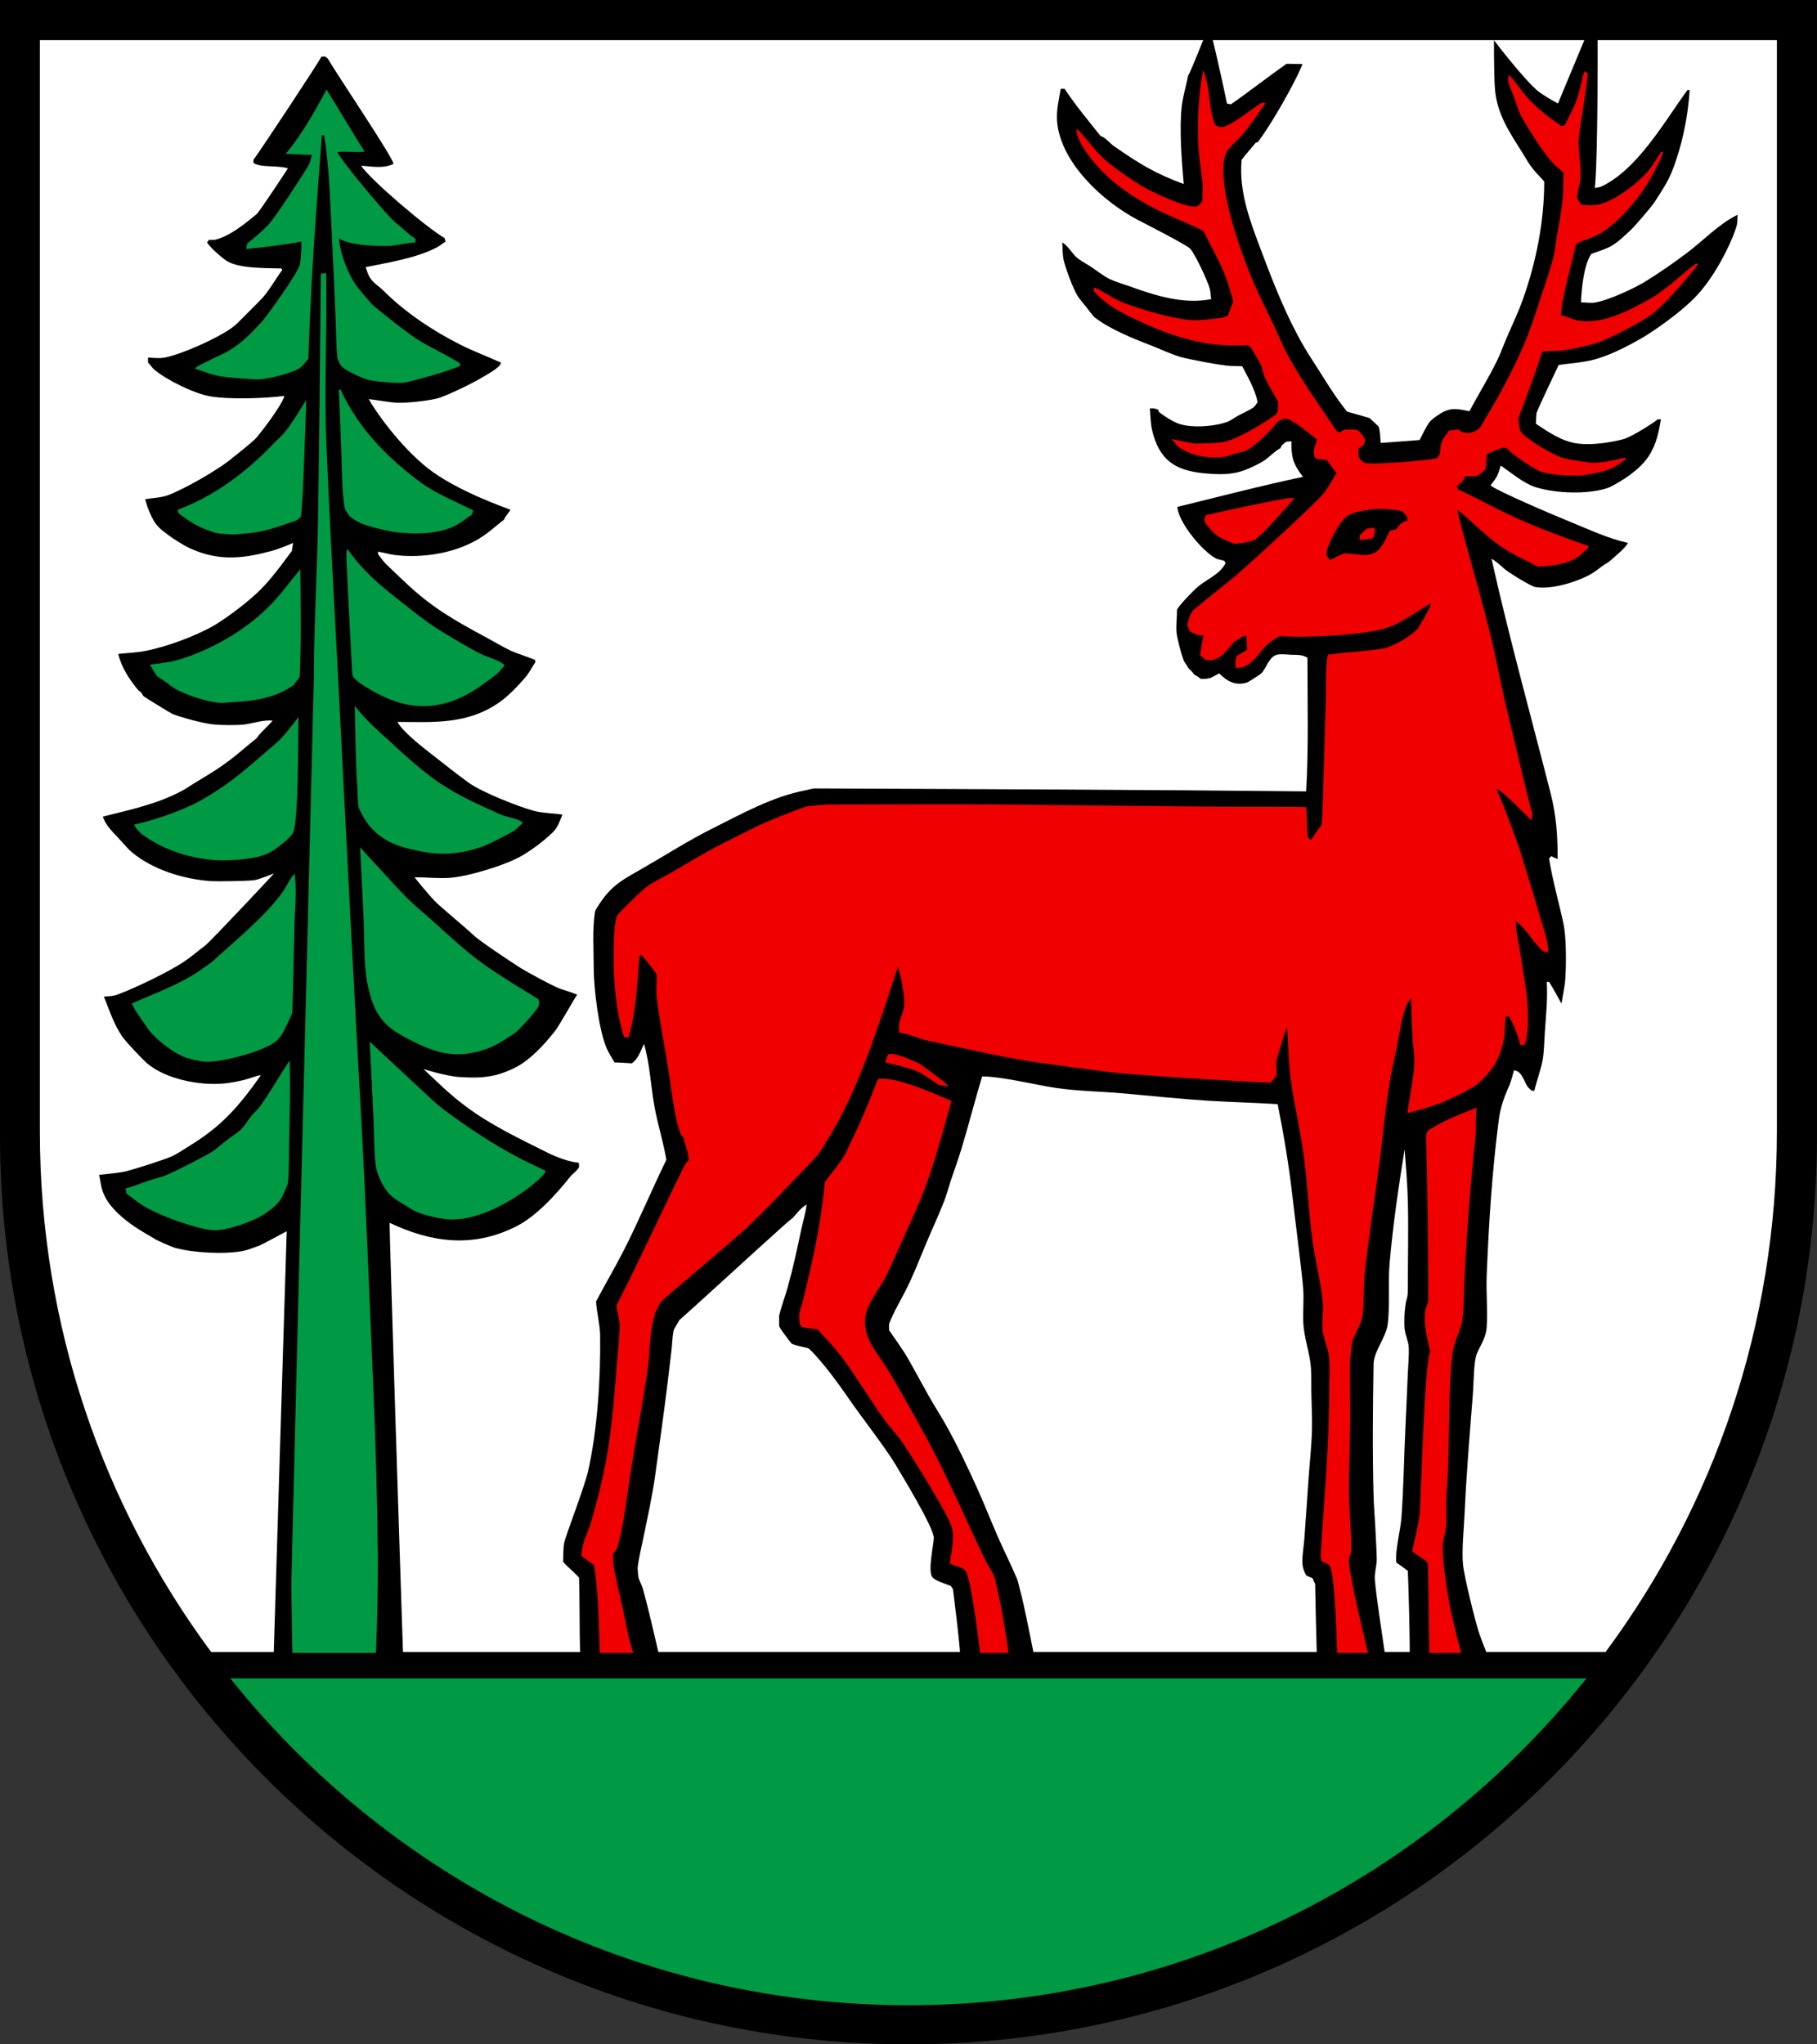 <?xml version="1.0" encoding="iso-8859-1"?>
<!-- Generator: Adobe Illustrator 10.0, SVG Export Plug-In . SVG Version: 3.0.0 Build 77)  -->
<!DOCTYPE svg PUBLIC "-//W3C//DTD SVG 1.0//EN"    "http://www.w3.org/TR/2001/REC-SVG-20010904/DTD/svg10.dtd">
<svg  xmlns="http://www.w3.org/2000/svg" xmlns:xlink="http://www.w3.org/1999/xlink" xmlns:a="http://ns.adobe.com/AdobeSVGViewerExtensions/3.0/"
	 width="283.465" height="318.897" viewBox="0 0 283.465 318.897"
	 style="overflow:visible;enable-background:new 0 0 283.465 318.897" xml:space="preserve">
	<rect x="0" y="0" width="283.465" height="318.897" fill="#333333" stroke="none"/>
	<g id="CMYK_Wappen">
		<path style="fill-rule:evenodd;clip-rule:evenodd;" d="M0,0h283.465v177.165c0,78.278-63.455,141.732-141.732,141.732
			S0,255.443,0,177.165V0z"/>
		<g>
			
				<path style="fill-rule:evenodd;clip-rule:evenodd;fill:#009944;stroke:#009944;stroke-width:0.283;stroke-miterlimit:3.864;" d="
				M36.221,261.942h210.986c-24.838,30.928-62.866,50.71-105.493,50.71S61.059,292.87,36.221,261.942z"/>
			
				<path style="fill-rule:evenodd;clip-rule:evenodd;fill:#009944;stroke:#009944;stroke-width:0.283;stroke-miterlimit:3.864;" d="
				M45.756,257.69c-0.051-3.85-0.203-8.948-0.131-11.957c1.063-44.706,2.267-89.408,3.33-134.118
				c0.03-1.273,0.159-5.361,0.159-6.123c0-8.071,0.511-16.159,0.639-24.231c0.192-12.115,0.333-26.328,0.438-38.445l0.556-0.056
				c0.159,7.852-0.307,17.793,0.003,25.638c0.496,12.586,1.225,25.172,1.875,37.752c1.165,22.563,2.287,45.128,3.55,67.687
				c0.798,14.266,1.311,28.536,1.928,42.812c0.38,8.781,0.623,17.546,0.705,26.332c0.036,3.901-0.1,10.01-0.292,14.709H45.756z"/>
			
				<path style="fill-rule:evenodd;clip-rule:evenodd;fill:#009944;stroke:#009944;stroke-width:0.283;stroke-miterlimit:3.864;" d="
				M45.066,165.861c0.089,4.025-0.006,8.042-0.1,12.065c-0.051,2.173,0.032,4.491-0.2,6.641c-0.017,0.162-0.393,0.996-0.479,1.197
				c-0.732,1.718-1.174,2.044-2.652,3.178c-1.779,1.364-6.418,3.007-8.535,2.805c-2.571-0.245-7.453-2.038-9.813-3.291
				c-1.226-0.651-2.368-1.53-3.45-2.394c0.005-0.185-0.037-0.385-0.1-0.558c1.178-0.324,2.328-0.816,3.49-1.197
				c0.885-0.289,1.827-0.506,2.692-0.838c1.097-0.42,6.03-2.946,7.08-3.589c0.918-0.563,1.767-1.401,2.639-2.047
				c0.697-0.517,1.662-1.118,2.247-1.742c0.499-0.532,0.92-1.266,1.376-1.854c0.387-0.499,0.913-0.915,1.276-1.396
				C42.185,170.66,43.539,168.139,45.066,165.861z"/>
			
				<path style="fill-rule:evenodd;clip-rule:evenodd;fill:#009944;stroke:#009944;stroke-width:0.283;stroke-miterlimit:3.864;" d="
				M84.952,182.713c-0.283,1.06-8.615,7.917-15.156,7.336c-1.997-0.178-4.309-0.902-4.986-1.253
				c-0.54-0.279-1.084-0.643-1.608-0.957c-0.866-0.521-1.97-1.163-2.619-1.975c-0.858-1.072-1.71-2.896-1.854-4.288
				c-0.238-2.295-0.221-4.708-0.319-7.02c-0.167-3.909-0.38-7.819-0.578-11.727c0,0,8.746,8.133,8.935,8.316
				c0.739,0.718,1.606,1.478,2.433,2.094c3.635,2.712,7.56,5.31,11.567,7.438C82.123,181.401,83.571,182.022,84.952,182.713z"/>
			
				<path style="fill-rule:evenodd;clip-rule:evenodd;fill:#009944;stroke:#009944;stroke-width:0.283;stroke-miterlimit:3.864;" d="
				M45.864,136.604c0.3,2.456-0.006,5.177-0.061,7.639c-0.1,4.58-0.211,9.16-0.339,13.74c-0.001,0.055-0.749,1.614-0.837,1.795
				c-0.479,0.98-0.832,1.881-1.716,2.573c-2.007,1.572-8.505,3.307-11.009,3.111c-0.789-0.062-2.04-0.345-2.792-0.598
				c-1.888-0.638-4.88-2.913-6.022-4.627c-0.564-0.846-1.292-1.837-1.842-2.698l-0.5-0.944c3.675-1.602,7.937-3.131,11.163-5.551
				c0.427-0.32,0.962-0.622,1.35-0.977c3.255-2.984,8.193-7.016,10.869-10.729C44.76,138.461,45.147,137.509,45.864,136.604z"/>
			
				<path style="fill-rule:evenodd;clip-rule:evenodd;fill:#009944;stroke:#009944;stroke-width:0.283;stroke-miterlimit:3.864;" d="
				M83.855,155.949c0.174,0.295,0.125,0.823-0.04,1.097c-0.464,0.773-2.677,3.243-3.39,3.829c-0.335,0.274-0.749,0.506-1.11,0.751
				c-1.172,0.794-2.427,1.583-4.175,2.102c-4.087,1.214-7.038,0.45-10.829-1.502c-2.439-1.256-4.041-2.109-5.425-4.479
				c-0.78-1.337-1.204-3.376-1.296-3.753c-0.673-2.747-0.57-6.144-0.665-8.975c-0.138-4.153-0.383-8.313-0.592-12.464
				c0,0,5.756,6.331,7.08,7.638c1.24,1.225,2.63,2.344,3.929,3.51c2.606,2.341,5.225,4.833,8.097,6.861
				C78.168,152.491,81.02,154.194,83.855,155.949z"/>
			
				<path style="fill-rule:evenodd;clip-rule:evenodd;fill:#009944;stroke:#009944;stroke-width:0.283;stroke-miterlimit:3.864;" d="
				M46.423,112.274c-0.068,3.102,0.014,15.396-0.798,17.49c-0.167,0.429-1.2,1.395-1.556,1.655
				c-0.556,0.407-1.111,0.875-1.695,1.236c-1.68,1.036-4.145,1.3-6.88,1.396c-4.804,0.169-9.416-1.522-11.92-3.138l-1.283-0.831
				c-0.14-0.154-0.944-0.825-1.156-1.356c1.347-0.293,4.535-1.166,7.278-2.333c1.188-0.505,2.046-0.878,2.992-1.417
				c3.684-2.094,6.167-4.074,9.333-6.86c0.986-0.867,2.056-1.696,2.991-2.612C44.666,114.589,45.599,113.304,46.423,112.274z"/>
			
				<path style="fill-rule:evenodd;clip-rule:evenodd;fill:#009944;stroke:#009944;stroke-width:0.283;stroke-miterlimit:3.864;" d="
				M81.362,128.368c-0.398,0.333-0.808,0.821-1.236,1.097c-0.516,0.333-3.667,1.977-4.646,2.354
				c-1.574,0.605-3.571,1.134-5.93,1.203c-2.217,0.064-4.357-0.448-5.637-0.745c-2.051-0.475-4.333-1.381-6.104-3.47
				c-0.843-0.995-1.691-2.739-1.715-2.872c-0.188-1.081-0.148-2.333-0.22-3.437c-0.255-4.004-0.299-7.968-0.378-11.979
				c1.584,1.961,3.305,3.526,5.185,5.185c0.093,0.082,4.348,4.183,7.519,6.342c3.526,2.399,6.41,3.558,9.686,5.079
				C78.726,127.515,80.912,127.861,81.362,128.368z"/>
			
				<path style="fill-rule:evenodd;clip-rule:evenodd;fill:#009944;stroke:#009944;stroke-width:0.283;stroke-miterlimit:3.864;" d="
				M78.531,103.798c-0.342,0.356-0.637,0.81-0.997,1.137c-0.477,0.433-1.079,0.806-1.596,1.197
				c-2.923,2.209-6.318,4.127-10.77,3.849c-2.987-0.187-5.683-1.558-7.26-2.493c-0.51-0.302-2.768-1.534-2.812-2.353L54.42,92.211
				l-0.193-4.095c-0.023-0.47-0.046-0.939-0.046-1.409c0-0.204-0.015-0.415,0.06-0.758c1.328,1.869,2.896,3.502,4.587,5.045
				c0.452,0.413,1.652,1.396,1.755,1.476c2.825,2.207,5.427,4.461,8.516,6.321c1.882,1.133,3.832,2.316,5.783,3.311
				C75.698,102.52,77.919,103.136,78.531,103.798z"/>
			
				<path style="fill-rule:evenodd;clip-rule:evenodd;fill:#009944;stroke:#009944;stroke-width:0.283;stroke-miterlimit:3.864;" d="
				M46.622,105.533l-0.897,1.196c-2.744,2.042-6.319,2.516-9.626,2.666c-0.615,0.028-1.401,0.157-2.001,0.086
				c-1.986-0.236-4.51-1.048-6.322-1.955c-0.711-0.355-1.448-0.988-2.107-1.449c-0.318-0.223-0.826-0.47-1.083-0.744
				c-0.349-0.371-0.665-1.092-0.958-1.536c1.611-0.226,3.229-0.383,4.787-0.897c5.312-1.752,10.528-4.809,14.358-8.935
				c1.388-1.494,2.639-3.214,3.949-4.786C46.778,94.631,46.856,100.084,46.622,105.533z"/>
			
				<path style="fill-rule:evenodd;clip-rule:evenodd;fill:#009944;stroke:#009944;stroke-width:0.283;stroke-miterlimit:3.864;" d="
				M47.619,62.915c-0.034,0.829-0.524,17.331-0.857,17.69c-0.539,0.58-1.396,0.724-2.128,0.977
				c-3.412,1.182-4.483,1.386-8.076,1.643c-0.537,0.038-2.532-0.136-2.853-0.233c-2.364-0.72-3.75-1.501-5.69-2.985l-0.14-0.399
				c5.766-2.165,10.652-5.881,14.904-10.304c0.595-0.618,1.322-1.233,1.849-1.901C45.697,66.045,46.685,64.374,47.619,62.915z"/>
			
				<path style="fill-rule:evenodd;clip-rule:evenodd;fill:#009944;stroke:#009944;stroke-width:0.283;stroke-miterlimit:3.864;" d="
				M73.485,80.205c-0.878,0.554-1.568,1.202-2.693,1.756c-3.487,1.717-9.077,0.966-9.938,0.764c-2.043-0.48-4.66-0.878-6.256-2.36
				l-0.598-0.897c-0.48-1.656-0.526-6.371-0.578-8.057c-0.109-3.529-0.272-7.062-0.419-10.59c0.711,1.603,1.527,3.006,2.732,4.786
				c3.031,4.477,7.651,8.196,9.831,9.772c2.484,1.796,5.351,2.952,8.077,4.288C73.58,79.842,73.528,80.024,73.485,80.205z"/>
			
				<path style="fill-rule:evenodd;clip-rule:evenodd;fill:#009944;stroke:#009944;stroke-width:0.283;stroke-miterlimit:3.864;" d="
				M71.69,56.932c-1.621,0.833-7.355,2.374-8.516,2.593c-1.057,0.199-4.967-0.155-5.983-0.499c-0.524-0.177-3.464-1.339-4.009-2.253
				c-0.137-0.23-0.416-0.888-0.438-1.137c-0.174-1.981-0.157-4.031-0.246-6.023c-0.204-4.614-0.401-9.228-0.631-13.84
				c-0.247-4.955-0.377-9.833-1.157-14.738c-0.116-0.002-0.528-0.163-0.629-0.106l-0.867,11.673
				c-0.573,7.781-0.984,15.539-1.256,23.334c-0.392,0.405-0.793,1.007-1.236,1.336c-1.017,0.755-4.911,1.693-6.143,1.755
				c-1.203,0.061-5.098-0.28-6.322-0.498c-1.224-0.219-2.418-0.702-3.59-1.097c0.413-0.391,4.271-2.109,5.086-2.592
				c2.105-1.249,3.575-2.827,5.225-4.587c0.533-0.569,5.473-7.311,5.937-8.934c0.144-0.503,0.369-3.577,0.146-3.79
				c-2.827,0.544-5.613,0.86-8.476,1.157c0.02-0.2,0.054-0.402,0.1-0.599c1.078-0.893,2.279-1.88,3.251-2.892
				c1.227-1.277,5.989-8.706,6.321-9.333c0.268-0.504,0.438-1.279,0.599-1.835c-1.313,0-2.669-0.118-3.988-0.16
				c2.26-2.71,4.396-6.466,6.082-9.613c0.671,1.048,4.44,7.337,5.687,9.286c-1.596,0.106-2.678-0.116-4.222,0.056
				c0.05,0.771,7.681,10.024,9.265,11.28c1.01,0.8,1.921,1.76,2.992,2.453v0.359c-1.365,0.058-2.734,0.484-4.089,0.538
				c-1.719,0.069-6.912-0.123-7.835-1.408c0,2.169,0.971,4.695,1.991,6.653c0.743,1.425,2.085,2.759,3.092,3.989
				c0.366,0.448,5.411,4.452,7.18,5.584c1.774,1.136,3.761,2.022,5.584,3.098C70.779,56.25,71.69,56.671,71.69,56.932z"/>
		</g>
		<g>
			
				<path style="fill-rule:evenodd;clip-rule:evenodd;fill:#F00000;stroke:#F00000;stroke-width:0.283;stroke-miterlimit:3.864;" d="
				M223.112,257.69l0.007-0.33c-0.054-4.454-0.146-8.907-0.2-13.362l-0.299-0.598c-0.725-0.474-1.439-0.967-2.153-1.456
				c0.326-1.75,1.021-4.205,1.156-5.883c0.27-3.345,0.681-22.786,1.636-25.269c-0.44-1.953-1.025-4.138-0.798-6.143
				c0.064-0.569,0.498-1.292,0.498-1.834c0-8.538-0.136-17.051-0.339-25.587c-0.002-0.09,0.151-0.612,0.199-0.698
				c1.794-1.339,5.247-2.683,7.379-3.53c-0.116,0.731-0.095,3.021-0.1,3.291c-0.02,1.222-0.222,2.545-0.339,3.769
				c-0.568,5.937-1.036,11.854-1.356,17.81c-0.106,1.986-0.139,6.668-0.458,8.336c-0.168,0.876-1.065,2.823-1.337,4.128
				c-0.379,1.828-0.418,3.789-0.524,5.644c-0.114,1.993-0.216,11.205-0.333,13.801c-0.064,1.447-0.236,2.882-0.272,4.334
				c-0.032,1.349,0.084,2.769-0.026,4.102c-0.077,0.936-0.457,1.855-0.498,2.832c-0.103,2.409,0.533,6.146,0.917,8.489
				c0.302,1.846,1.137,5.303,1.896,8.154H223.112z"/>
			
				<path style="fill-rule:evenodd;clip-rule:evenodd;fill:#F00000;stroke:#F00000;stroke-width:0.283;stroke-miterlimit:3.864;" d="
				M207.403,87.544c0.25-0.129,2.221-1.077,2.354-1.097c0.176-0.026,2.143,0.21,2.486,0.246c2.927,0.308,3.571-1.552,4.693-3.796
				c0.31-0.052,0.623-0.123,0.938-0.14c0.416-0.669,0.979-1.364,1.854-1.396c-0.059-0.266-0.06-0.528-0.06-0.798
				c-0.268-0.329-0.579-0.621-0.838-0.958c-1.927-0.377-3.791-0.493-5.737-0.16c-2.849,0.488-3.466,0.837-5.019,3.616
				c-0.535,0.958-1.322,2.472-1.27,3.623C207.017,86.959,207.208,87.26,207.403,87.544z M208.733,257.69
				c-0.13-4.69-0.441-12.516-1.21-13.572c-0.253-0.347-0.84-0.489-1.217-0.678c-0.039-0.167-0.149-0.584-0.14-0.738
				c0.533-8.53,1.336-17.059,1.336-25.607c0-1.694,0.122-3.482,0-5.166c-0.111-1.546-0.815-2.982-0.997-4.228
				c-0.218-1.498,0.165-3.172,0-4.687c-0.368-3.392-1.271-6.748-1.694-10.131c-0.531-4.25-0.714-8.559-1.297-12.803
				c-0.534-3.89-1.466-7.741-1.994-11.627c-0.373-2.746-0.389-5.645-0.599-8.416c-0.066,0.067-0.374,0.349-0.398,0.398
				c-0.104,0.213-1.45,4.619-1.496,4.886c-0.114,0.676,0,1.594,0,2.293c-0.211,0.394-0.572,0.851-0.892,1.145
				c-0.456-0.005-16.687-0.856-23.838-1.544c-2.564-0.247-12.459-1.588-14.798-1.994c-4.988-0.866-10.006-2.036-14.964-3.084
				c-0.574-0.122-2.978-1.068-4.082-1.164c-0.328-1.735,0.587-2.593,0.738-4.029c0.15-1.43-0.545-5.181-1.097-6.581
				c-2.956,8.867-6.221,19.704-11.288,27.621c-0.4,0.625-0.81,1.434-1.276,1.995c-1.09,1.308-2.383,2.524-3.55,3.769
				c-2.457,2.623-4.959,5.136-7.539,7.639c-1.325,1.285-13.105,11.175-13.481,11.627c-0.05,0.06-0.825,1.594-0.857,1.695
				c-0.971,3.065-0.813,6.457-1.296,9.613c-0.835,5.455-1.884,10.877-2.713,16.333c-0.507,3.337-0.976,7.666-1.974,10.85
				c-0.04,0.128-0.528,0.753-0.639,0.897c0.052,0.675,0.009,1.482,0.14,2.134c0.743,3.685,1.639,7.33,2.354,11.028l0.616,2.125
				h-4.893c-0.115-4.329-0.249-10.041-0.909-13.652c-0.667-0.445-1.3-0.934-1.954-1.396c0.276-2.563,0.798-2.833,1.456-5.026
				c0.76-2.533,1.483-5.292,2.034-7.877c1.125-5.286,1.561-10.682,1.974-16.054c0.172-2.232,0.456-4.506,0.519-6.741
				c0.029-1.023-0.395-2.25-0.498-3.291c3.7-7.2,7.009-14.596,10.63-21.838c0.129-0.258,0.449-0.569,0.638-0.797
				c0.045-0.889-0.621-2.725-0.837-3.59c-0.02-0.076-0.421-0.53-0.459-0.638c-0.266-0.74-0.536-1.724-0.698-2.493
				c-0.563-2.668-0.858-5.459-1.296-8.156c-0.565-3.48-1.264-6.995-1.695-10.49c-0.143-1.152,0-2.516,0-3.689
				c-0.825-1.215-1.697-2.24-2.633-3.351l-0.359,0.559c-0.375,4.561-0.415,7.898-1.635,12.504h-0.499
				c-1.068-3.285-1.487-7.412-1.589-10.862c-0.036-1.242-0.062-7.058,0.532-7.924c0.469-0.684,3.947-4.021,4.547-4.447
				c1.198-0.853,2.654-1.505,3.929-2.254c2.868-1.686,5.688-3.4,8.676-4.866c2.137-1.048,4.293-2.224,6.481-3.15
				c1.376-0.583,5.347-2.107,5.783-2.234c0.182-0.053,2.959-0.299,3.251-0.299c9.25,0,18.511-0.091,27.761,0l33.444,0.346
				c2.905,0.031,11.854-0.02,13.383,0.053c0.054,1.51,0.095,3.019,0.199,4.527l0.438,0.599l0.359-0.1
				c0.526-0.782,1.067-1.581,1.635-2.333c0.244-2.106,0.21-4.285,0.279-6.402c0.146-4.416,0.278-8.832,0.399-13.249
				c0.06-2.186-0.084-4.678,0.278-6.834c1.424-0.223,7.69-0.672,8.975-1.037c1.428-0.405,3.969-1.868,4.986-2.992
				c0.216-0.239,1.646-2.696,2.034-3.55c0.039-0.087,0.135-0.701,0.159-0.838c-2.347,1.276-4.719,3.239-7.279,4.029
				c-3.602,1.111-12.958,1.555-16.453,1.197c-0.767,0.418-1.565,0.879-2.193,1.496c-1.101,1.082-2.032,2.794-3.55,3.35
				c-0.256,0.094-0.749,0.096-1.037,0.14c-0.068-0.645-0.032-1.05,0.14-1.635c0.551-0.321,1.118-0.612,1.655-0.958
				c-0.027-0.797-0.087-1.596-0.1-2.393h-0.698c-0.44,0.413-0.907,0.556-1.356,0.897c-0.675,0.514-1.827,2.741-3.631,2.892
				c-0.271,0.022-0.696,0-0.696,0l-0.858-0.698c0.153-1.044,0.336-2.099,0.559-3.131c-1.114-0.118-1.172-0.037-2.193-0.658
				l-0.359-0.838c0.154-0.741,0.375-1.598,0.857-2.193c0.118-0.145,4.765-3.904,6.123-4.986
				c1.735-1.382,12.818-11.542,14.119-13.123c0.797-0.968,1.559-2.319,2.194-3.43c-0.503-0.729-1.047-1.429-1.556-2.154
				c-0.582-0.057-1.156-0.121-1.735-0.2c-0.576-0.718-0.023-2.154,0.3-2.892c-1.018-0.74-4.092-3.478-5.186-3.39
				c-0.109,0.009-1.034,0.341-1.097,0.398c-0.374,0.347-0.681,0.822-1.037,1.197c-1.076,1.131-2.547,2.618-3.949,3.39
				c-0.428,0.236-1.244,0.342-1.734,0.479c-0.531,0.148-1.183,0.453-1.716,0.519c-2.392,0.294-5.175-0.151-7.119-1.635
				c-0.231-0.177-0.445-0.574-0.658-0.798c0.998,0.168,1.992,0.456,2.991,0.598c0.508,0.073,1.143,0,1.662,0
				c1.119,0,2.334-0.021,3.424-0.299c2.428-0.62,5.871-2.858,7.938-4.248c0.059-0.205,0.27-0.442,0.299-0.638
				c0.067-0.459,0.013-1.021,0.04-1.496c-0.677-1.241-1.602-2.643-2.134-3.948c-0.229-0.562-0.302-1.169-0.499-1.735
				c-0.041-0.118-1.551-2.688-1.556-2.692c-0.168-0.197-0.416-0.363-0.599-0.559c-6.287,0.449-11.618-1.205-17.23-3.855
				c-2.551-1.205-4.896-2.363-6.74-4.521c-0.014-0.096,0.006-0.209,0.039-0.299c1.369,0.645,2.664,1.622,4.049,2.193
				c2.688,1.109,7.883,2.63,10.81,2.852c1.64,0.124,3.462-0.165,5.085-0.359c0.133-0.016,0.806-0.325,0.957-0.399
				c0.229-0.782,0.566-1.527,0.838-2.293c-0.405-1.377-0.806-2.902-1.336-4.228c-0.912-2.28-2.213-4.449-3.251-6.681
				c-0.174-0.373-4.28-2.074-4.646-2.233c-5.319-2.304-10.513-5.455-13.821-10.337c-0.452-0.668-1.453-2.286-1.376-3.145
				c1.268,1.321,2.343,2.873,3.65,4.148c1.626,1.587,3.948,3.097,5.823,4.328c1.297,0.852,8,4.186,9.373,3.391
				c0.168-0.098,0.602-0.627,0.758-0.798c0-1.032,0.119-2.216,0-3.231c-0.236-2.01-0.586-3.934-0.658-5.983
				c-0.119-3.371,0.045-7.432,0.698-10.77c0.923,2.586,0.631,5.526,1.695,8.117c0.208,0.098,0.412,0.222,0.598,0.359
				c0.107,0,0.858,0.016,0.897,0c2.181-0.882,3.99-2.531,5.943-3.789c0.097-0.013,0.209,0.006,0.299,0.04
				c-1.065,1.439-2.052,3.013-3.19,4.388c-0.821,0.991-1.861,1.843-2.652,2.852l-0.08,0.2c-0.122,0.306-0.363,0.79-0.419,1.097
				c-0.892,4.955,2.578,14.677,4.487,19.146c1.023,2.395,2.225,4.739,3.331,7.1c0.667,1.424,1.27,2.923,2.014,4.308
				c2.219,4.129,5.076,8.078,7.679,11.966c0.133,0.199,0.411,0.249,0.598,0.399c0.263-0.193,0.569-0.315,0.838-0.499
				c2.146,0,1.896-0.249,3.052,1.456l-0.2,0.698c-0.284,0.195-0.585,0.387-0.857,0.598c0,0.5-0.006,0.999,0.06,1.496
				c0.241,0.339,0.599,0.775,0.998,0.937c0.943,0.383,9.541-0.333,11.367-0.698l0.538-0.738c0.168-1.973,0.184-1.959,1.396-3.59
				l1.296-0.159c0.919,0.836,2.668,0.596,3.49-0.299c0.363-0.395,0.689-1.124,0.978-1.595c2.325-3.806,5.081-9.012,6.661-13.163
				c0.803-2.111,1.479-4.315,2.193-6.461c0.635-1.905,1.33-3.894,1.795-5.844c0.188-0.791,0.242-1.659,0.379-2.466
				c0.337-1.982,0.735-4.015,0.957-6.01c0.16-1.443,0.107-2.99,0.16-4.447c-0.593-0.541-1.336-1.094-1.855-1.695
				c-1.665-1.927-3.584-5.001-4.786-7.18c-0.517-0.937-0.831-2.253-1.216-3.271c-0.331-0.872-0.958-1.799-0.719-2.752
				c0.962,1.025,1.717,2.285,2.673,3.33c1.609,1.761,3.389,3.144,5.345,4.487c0.136,0.016,0.558-0.061,0.698-0.1
				c0.694-1.425,1.49-2.816,1.994-4.328c0.436-1.308,0.677-2.717,1.057-4.048c0.106,0.052,0.209,0.123,0.3,0.199
				c-0.292,3.27-0.967,6.478-1.356,9.732c-0.262,2.184,0.455,4.568,0.199,6.78c-0.123,1.063-0.499,1.9-0.499,2.992
				c0.243,0.37,0.509,0.73,0.758,1.097c0.763,0,1.69,0.106,2.434,0c2.571-0.367,6.588-3.415,8.236-5.444
				c0.728-0.896,1.317-1.987,1.994-2.932c-0.155,0.959-2.729,5.44-2.852,5.484c-1.734,2.623-4.417,5.695-7.18,7.239
				c-1.14,0.637-2.446,0.851-3.529,1.535c-0.556,2.399-2.31,8.836-2.394,11.268c0.982,0.24,2.163,0.826,3.131,0.938
				c3.927,0.453,7.83-1.692,11.148-3.53c0.833-0.462,1.792-1.228,2.551-1.789c1.583-1.17,2.884-2.557,4.509-3.656
				c0.092,0.033-4.767,6.085-7.342,7.878c-1.769,1.231-6.742,3.862-8.872,4.446c-1.269,0.349-3.536,0.841-4.826,0.997
				c-0.942,0.114-1.951-0.006-2.892,0.14c-0.064,0.01-0.307,0.213-0.359,0.26c-1.092,3.482-2.408,6.895-3.689,10.311l0.08,0.758
				c0.049,0.46,0.159,1.275,0.519,1.635c1.372,1.373,4.332,3.089,6.083,3.789c0.952,0.381,4.537,0.93,5.484,0.897
				c1.442-0.049,3.223-0.494,4.646-0.797c-0.87,0.634-1.62,1.195-2.652,1.595c-0.448,0.174-3.027,0.773-3.729,0.857
				c-1.733,0.208-5.432-0.009-6.98-0.658c-0.784-0.329-4.296-2.607-4.985-3.49c-0.203-0.041-0.41-0.111-0.599-0.199
				c-0.927,0.326-1.901,0.684-2.792,1.097c-0.021,0.811-0.033,1.602-0.199,2.393c-1.3,1.261-1.287,0.997-3.091,0.997
				c-0.147,0.228-0.229,0.601-0.399,0.798c-0.289,0.334-0.738,0.625-1.057,0.958c0.125,0.158,0.227,0.35,0.299,0.538
				c2.845,1.336,5.6,2.857,8.437,4.188c3.845,1.803,7.909,3.26,11.905,4.687c-0.062,0.146-1.46,1.475-2.134,1.795
				c-1.907,0.907-3.542,1.031-5.584,1.156c-1.833-0.954-3.759-1.801-5.484-2.951c-2.712-1.809-4.842-4.193-7.379-6.183
				c0,0,0.26,1.24,0.639,2.692c1.576,6.045,3.401,12.074,4.846,18.148c0.944,3.97,1.643,8.006,2.633,11.966
				c0.392,1.565,2.771,11.673,3.689,15.117c0.038,0.145-0.068,0.486-0.1,0.638c-0.928-0.894-4.009-4.08-4.873-4.527
				c-0.2-0.104-0.521-0.351-0.711-0.16c1.369,2.901,2.124,5.301,3.257,8.257c0.806,2.101,4.48,14.638,4.48,14.638
				c0.021,0.081,0.575,2.073,0.34,2.533c-0.098-0.024-0.478-0.146-0.539-0.2c-1.588-1.361-2.42-3.389-4.447-4.826
				c-0.057,1.418,0.353,3.107,0.571,4.507c0.645,4.106,1.862,9.766,1.124,13.92c-0.046,0.255-0.108,0.859-0.339,1.057h-0.399
				c-0.412-1.649-0.979-3.002-1.795-4.487c-0.155-0.017-0.601,0.054-0.758,0.1c-0.1,1.225-0.05,2.66-0.299,3.849
				c-0.62,2.957-1.833,4.726-4.088,6.721c-0.329,0.291-3.045,1.796-5.126,2.657c-2.073,0.856-5.183,1.666-5.484,1.73
				c0.345-2.686,1.126-5.749,1.037-8.476c-0.029-0.899-0.185-1.811-0.239-2.712c-0.141-2.33-0.203-4.667-0.26-7
				c-0.274,0.387-0.715,0.911-0.896,1.336c-0.857,2-1.167,4.621-1.603,6.728c-0.33,1.596-0.706,3.195-0.99,4.799
				c-0.77,4.341-1.137,8.844-1.716,13.222c-0.75,5.671-1.637,11.348-2.273,17.032c-0.234,2.092-0.096,4.243-0.299,6.342
				c-0.18,1.851-1.191,2.97-1.695,4.627c-0.025,0.083-0.295,2.485-0.299,2.652c-0.091,3.263,0.028,6.545,0,9.812
				c-0.031,3.455-0.199,6.919-0.199,10.371c0,3.235,0.4,6.506,0.358,9.732c-0.006,0.432-0.337,0.917-0.358,1.336
				c-0.088,1.71,1.883,10.051,2.924,14.45H208.733z"/>
			
				<path style="fill-rule:evenodd;clip-rule:evenodd;fill:#F00000;stroke:#F00000;stroke-width:0.283;stroke-miterlimit:3.864;" d="
				M153.04,257.69c-0.518-4.142-1.537-11.964-2.375-12.834c-0.594-0.618-1.579-0.613-2.333-1.058
				c0.215-1.798,0.726-3.558,0.339-5.384c-0.432-2.042-6.28-11.233-7.519-13.123c-0.937-1.429-2.2-2.691-3.19-4.088
				c-2.249-3.17-4.259-6.564-6.582-9.672c-1.095-1.466-2.513-2.926-3.749-4.288c-0.798-0.106-1.601-0.193-2.394-0.339l-0.339-0.359
				c-0.236-2.273,0.087-1.833,0.605-3.989l1.05-4.487c1.041-4.5,1.82-9.063,2.273-13.661c1.008-1.299,2.2-2.733,3.052-4.128
				c0.373-0.611,0.635-1.35,0.957-1.994c1.614-3.229,2.917-6.471,4.229-9.832c2.745-0.439,8.571,2.285,11.208,3.35
				c-1.434,5.016-2.734,10.224-4.727,15.057c-1.245,3.019-2.656,5.992-3.989,8.975c-0.444,0.995-0.873,2.016-1.355,2.991
				c-1.004,2.026-2.994,4.264-3.331,6.521c-0.195,1.314,0.093,2.814,0.698,3.989c0.845,1.638,1.984,3.03,2.932,4.587
				c1.671,2.748,3.222,5.615,4.807,8.416c3.127,5.53,5.727,11.334,8.396,17.091c0.669,1.441,1.344,2.886,2.055,4.308
				c0.368,0.737,1.011,1.589,1.256,2.354c0.207,0.645,0.596,2.543,0.639,2.732c0.253,1.115,1.174,5.856,1.516,8.865H153.04z"/>
			
				<path style="fill-rule:evenodd;clip-rule:evenodd;fill:#F00000;stroke:#F00000;stroke-width:0.283;stroke-miterlimit:3.864;" d="
				M146.525,169.095c-0.857-0.504-2.381-1.681-3.279-2.077c-1.042-0.459-3.794-1.16-4.945-1.396
				c0.065-0.221,0.204-0.958,0.458-1.097c1.678,0.062,3.153,0.922,4.688,1.535c0.745,0.59,3.785,2.748,4.189,3.201L146.525,169.095z
				"/>
			
				<path style="fill-rule:evenodd;clip-rule:evenodd;fill:#F00000;stroke:#F00000;stroke-width:0.283;stroke-miterlimit:3.864;" d="
				M201.68,77.812c-1.517,1.64-4.259,4.952-5.982,6.282c-0.111,0.085-1.171,0.338-1.376,0.379c-0.221,0.044-1.569,0.229-1.676,0.219
				c-0.088-0.008-0.835-0.325-0.977-0.379c-1.781-0.677-2.501-1.434-3.61-2.951c-0.013-0.37-0.032-0.601,0.199-0.897
				C189.608,80.165,200.886,77.652,201.68,77.812z"/>
			
				<path style="fill-rule:evenodd;clip-rule:evenodd;fill:#F00000;stroke:#F00000;stroke-width:0.283;stroke-miterlimit:3.864;" d="
				M212.229,84.074c-0.006-0.197,0.031-0.414,0.1-0.598c0.309-0.292,0.644-0.55,0.938-0.858c0.406-0.081,0.666-0.197,1.058-0.1
				c0.013,0.484,0.02,0.819-0.2,1.257C213.5,84.022,212.916,84.039,212.229,84.074z"/>
		</g>
		<g>
			<path style="fill-rule:evenodd;clip-rule:evenodd;fill:#FFFFFF;" d="M216.016,257.69c-0.51-3.612-1.258-8.18-1.532-11.299
				c-0.088-0.998,0.312-2.171,0.299-3.19c-0.015-1.231-0.109-2.478-0.159-3.71c-0.083-2.072-0.283-4.149-0.339-6.222
				c-0.183-6.822-0.119-13.659,0-20.481c0.035-1.995,1.893-4.081,2.193-6.143c0.382-2.614,0.053-6.642,0.3-9.473
				c0.518-5.953,1.394-11.985,2.353-17.889c0.188,2.646,0.431,5.26,0.499,7.917c0.118,4.614,0,9.263,0,13.881
				c0,1.483-0.184,1.322-0.359,2.433c-0.165,1.046-0.244,2.74-0.14,3.79c0.094,0.93,0.593,1.925,0.639,2.832
				c0.066,1.318-0.082,2.762-0.14,4.089c-0.117,2.699-0.226,5.398-0.359,8.097c-0.238,4.8-0.287,9.652-0.638,14.439
				c-0.145,1.97-1.012,5.065-0.798,6.98c0.616,0.403,1.204,0.856,1.795,1.296c0.146,3.541,0.271,8.631,0.306,12.655H216.016z"/>
			<path style="fill-rule:evenodd;clip-rule:evenodd;fill:#FFFFFF;" d="M161.218,257.69c-0.668-3.218-1.422-7.275-2.076-9.624
				c-0.164-0.587-0.262-1.277-0.499-1.834c-0.938-2.208-2.033-4.359-2.991-6.562c-1.018-2.337-1.956-4.712-2.992-7.04
				c-1.42-3.191-3.292-7.137-4.985-10.171c-0.883-1.583-1.88-3.106-2.772-4.687c-1.083-1.92-2.118-3.868-3.211-5.784
				c-0.876-1.537-1.995-3.02-2.991-4.487c0-0.115-0.014-0.96,0-0.998c0.705-1.846,1.862-3.744,2.752-5.524
				c1.108-2.217,2.016-4.585,2.972-6.874c0.953-2.281,2.02-4.544,2.912-6.847c0.374-0.965,0.632-2.006,0.957-2.992
				c0.549-1.662,1.167-3.311,1.676-4.985c1.143-3.769,2.108-7.597,3.25-11.368c3.082,0,8.403,1.341,11.508,1.795
				c3.384,0.496,6.953,0.54,10.37,0.838c4.443,0.388,8.913,0.875,13.362,1.157c3.617,0.229,7.249,0.297,10.869,0.539
				c0.982,4.915,1.799,9.829,2.353,14.817c0.265,2.38,1.487,11.795,1.636,14.16c0.103,1.647-0.064,3.333,0,4.985
				c0.099,2.517,1.002,4.681,1.196,7.12c0.096,1.201,0.04,2.461,0.06,3.669c0.033,2.041,0.16,4.125,0.101,6.163
				c-0.077,2.625-0.388,5.317-0.565,7.944c-0.201,2.973-0.399,5.943-0.618,8.915c-0.089,1.213-0.354,2.578-0.313,3.782
				c0.022,0.675,0.26,1.36,0.599,1.935c0.295,0.188,0.676,0.311,0.997,0.459c0.081,0.253,0.2,0.5,0.398,0.897
				c0.04,2.655,0.151,7.069,0.249,10.601H161.218z"/>
			<path style="fill-rule:evenodd;clip-rule:evenodd;fill:#FFFFFF;" d="M231.863,257.69c-0.476-1.225-0.961-2.464-1.126-2.982
				c-0.655-2.056-2.282-8.624-2.493-10.609c-0.231-2.182,0.142-5.747,0.246-8.044c0.283-6.226,0.804-12.391,1.29-18.601
				c0.123-1.576,0.126-4.342,0.458-5.764c0.337-1.436,1.552-2.593,1.695-4.687c0.181-2.631-0.104-5.335,0-7.977
				c0.32-8.113,0.845-16.338,1.895-24.391c0.254-1.945,0.876-3.637,1.676-5.405c0.181-0.401,0.634-1.991,0.678-2.273
				c1.264,0.109,1.519,1.644,2.134,2.553c0.149,0.221,0.469,0.438,0.658,0.638h0.398c0.347-1.539,1.042-3.343,1.297-4.826
				c0.231-1.346,0.237-2.889,0.332-4.261c0.185-2.678,0.462-5.218,0.307-7.904h0.358c0.678,1.103,1.314,2.254,1.935,3.391
				c0.198-1.266,0.514-2.617,0.599-3.889c0.152-2.294,0.173-6.434-0.3-8.636c-0.729-3.395-1.692-6.671-2.233-10.111l0.339-0.359
				c0.318,0.173,0.668,0.307,0.997,0.458c0-3.65-0.188-6.701-1.097-10.271c-3.096-12.165-6.475-24.303-9.214-36.556
				c0.396,0.105,1.668,1.238,1.935,1.496c0.528,0.51,4.188,2.773,4.887,2.892c2.514,0.427,6.376-0.746,8.635-1.995
				c0.638-0.353,1.276-0.891,1.875-1.316c0.354-0.252,0.845-0.491,1.156-0.778c0.669-0.616,2.366-1.94,2.792-2.792
				c-3.122-0.7-6.057-2.089-9.014-3.291c-2.831-1.15-11.334-4.782-12.425-5.684c1.046-1.368,1.088-1.417,1.596-3.091
				c1.598,1.088,3.547,2.767,5.385,3.351c3.174,1.008,8.156,1.189,11.308,0.14c0.563-0.188,4.63-2.274,6.339-4.887
				c1.312-2.005,1.6-3.811,1.957-5.823h-0.498c-0.126,0.158-3.653,2.578-5.346,3.091c-0.523,0.159-4.944,1.266-7.977,0.54
				c-2.426-0.582-4.694-2.316-5.684-2.933c-0.009-0.177,0.063-1.596,0.1-1.695c0.346-0.94,2.729-5.954,3.45-7.479
				c1.481-0.212,3.021-0.325,4.487-0.599c2.913-0.543,6.256-2.294,8.814-3.789c0.498-0.291,6.031-3.757,8.895-7.172
				c2.957-3.527,5.263-8.689,5.624-10.378c0.093-0.432,0.047-1.034,0.1-1.496c-2.959,1.449-5.323,4.015-7.938,5.983
				c-2.006,1.511-4.251,3.06-6.382,4.388c-1.732,1.079-5.906,3.022-7.977,3.33c-0.649,0.097-1.473-0.015-2.135-0.04
				c0.068-2.09,0.439-5.854,1.596-7.538c0.887-0.354,1.879-0.626,2.732-1.037c1.287-0.621,2.372-1.734,3.41-2.686
				c0.656-0.602,3.247-3.615,3.77-4.428c0.978-1.521,2.023-3.058,2.692-4.753c1.572-3.988,2.471-8.398,2.752-12.664h-0.359
				c-3.461,4.755-7.829,12.482-13.461,15.057c-0.27,0.123-0.698,0.135-0.997,0.239c0.34-1.919,0.493-14.473,0.455-23.09h27.968
				v170.218c0,30.435-9.935,58.539-26.723,81.212H231.863z"/>
			<path style="fill-rule:evenodd;clip-rule:evenodd;fill:#FFFFFF;" d="M102.708,257.69c-0.738-3.197-1.717-7.399-2.399-9.803
				c-0.175-0.616-0.522-1.195-0.698-1.795c-0.032-0.113-0.151-1.385-0.139-1.496c0.174-1.533,0.566-3.1,0.877-4.613
				c0.674-3.28,1.416-6.597,1.875-9.912c0.649-4.694,1.313-9.39,1.895-14.093l0.658-5.544c0.108-0.954,0.119-1.999,0.318-2.932
				c0.04-0.186,0.606-1.066,0.752-1.33l0.146-0.266c1.941-1.669,12.718-11.569,15.476-14.02c0.742-0.66,1.469-1.344,2.253-1.955
				c0.166-0.129,1.176-1.547,2.114-2.034c-0.142,1.278-0.549,2.574-0.817,3.829c-0.647,3.026-1.28,6.031-2.114,9.015
				c-0.417,1.49-0.985,2.971-1.356,4.467v1.636c0.138,0.466,1.606,2.31,1.895,2.692c0.205,0.271,2.396,0.692,2.593,0.758
				c0.209,0.068,0.866,0.77,1.037,0.957c2.237,2.454,4.198,5.247,6.083,7.978c0.771,1.116,5.307,7.086,6.541,9.213
				c0.596,1.026,6.044,9.883,5.983,11.467c-0.044,1.137-0.931,5.079-0.26,6.063c0.431,0.631,2.163,1.11,2.912,1.416
				c0.052,0.066,0.333,0.453,0.339,0.499c0.311,2.482,0.82,6.607,1.104,9.803H102.708z"/>
			<path style="fill-rule:evenodd;clip-rule:evenodd;fill:#FFFFFF;" d="M62.868,257.69c-0.474-13.923-2.132-65.901-2.087-66.94
				c6.433,3.027,12.911,4.022,19.804,0.532c3.956-2.004,7.819-7.063,8.356-7.711c0.438-0.529,0.777-0.608,1.396-1.496
				c0-0.236-0.014-0.463-0.039-0.698c-1.529-0.135-3.474-0.869-4.847-1.556c-4.326-2.163-8.872-4.301-12.764-7.219
				c-2.754-2.065-4.251-3.64-6.621-5.843c0,0,3.419,1.109,5.685,1.25c3.46,0.216,5.666,0.031,8.755-1.544
				c2.858-1.459,5.593-5.038,6.042-5.589c0.7-0.859,3.285-5.54,3.49-5.684c0.004-0.113-1.749-0.667-2.593-0.937
				c-0.982-0.315-5.312-2.675-6.282-3.291c-1.172-0.744-6.364-4.169-7.339-5.125c-1.01-0.991-5.376-4.596-6.022-5.305
				c-1.086-1.188-2.135-2.425-3.131-3.689c1.752,0,3.586,0.191,5.324,0.1c2.864-0.15,8.867-1.979,11.367-3.43
				c1.665-0.966,3.596-2.42,4.946-3.75c0.716-0.706,1.058-1.8,1.437-2.692c-1.431-0.23-3.108-0.217-4.487-0.598
				c-2.434-0.673-8.103-2.891-10.211-4.428c-1.955-1.424-3.874-2.972-5.79-4.454c-1.276-0.987-4.596-3.603-5.239-4.979
				c5.347,0,11.075,0.547,16.254-3.331c1.664-1.246,3.412-3.294,3.789-3.75c0.544-0.657,0.962-1.525,1.456-2.233
				c0.02-0.115-0.014-0.255-0.06-0.359c-0.685-0.315-3.21-1.169-3.689-1.396c-1.329-0.628-2.631-1.423-3.929-2.121
				c-4.93-2.647-8.512-4.68-12.584-8.549c-0.719-0.682-2.851-2.681-3.172-3.031c-0.384-0.42-0.751-0.94-1.097-1.396v-0.398
				c0.888,0.154,1.808,0.434,2.692,0.538c3.115,0.37,8.001,0.146,12.306-2.134c1.982-1.05,3.121-2.231,4.646-3.39
				c0.079-0.361,0.885-1.26,0.997-1.555c-0.956-0.367-8.419-2.974-12.824-6.421c-4.379-3.427-8.318-9.034-9.273-10.83
				c1.416,0.155,2.878,0.468,4.288,0.559c1.497,0.095,5.488-0.317,6.841-0.798c1.746-0.622,5.199-2.303,6.78-3.271
				c0.603-0.368,2.563-1.386,2.732-2.173c-2.151-0.98-4.42-1.818-6.521-2.892c-4.314-2.205-8.481-4.991-11.906-8.416
				c-0.649-0.65-1.534-1.089-2.114-2.095c-0.313-0.544-0.395-1.076-0.598-1.495c3.571-0.735,7.893-1.396,11.128-3.091
				c0.456-0.238,0.896-0.62,1.337-0.897l-0.14-0.559c-2.601-1.457-11.423-8.937-13.023-11.268c1.69,0.079,3.444,0.501,5.046-0.299
				c0-0.898-8.179-12.973-10.23-16.393c-0.098-0.162-0.307-0.225-0.439-0.359c-0.193-0.02-0.412,0.003-0.598,0.06
				c-0.245,0.667-9.727,14.964-10.57,16.054v0.499c1.242,0.782,3.709,0.314,5.372,0.84c-0.853,1.33-4.506,6.838-4.874,7.137
				c-1.824,1.484-4.075,3.381-6.441,3.989c-0.266,0.068-0.741,0.017-1.037,0.04c-0.066,0.142-0.16,0.278-0.259,0.399
				c0.653,1.016,2.639,2.616,3.091,2.892c1.988,1.211,6.22,1.083,8.477,1.157c0.064,0.068,0.118,0.155,0.159,0.239
				c-1.011,1.356-1.897,2.981-2.991,4.248c-0.369,0.427-3.152,3.192-4.089,4.128c-1.83,1.83-9.244,5.111-11.667,5.345
				c-0.687,0.066-1.498-0.035-2.193-0.06v0.758c0.334,0.348,0.637,0.833,0.997,1.137c1.935,1.633,6.207,3.715,8.676,4.148
				c2.966,0.521,8.636,0.325,11.606-0.06c-0.523,1.735-3.999,6.125-4.447,6.602c-0.775,0.823-3.497,2.92-3.67,3.071
				c-1.959,1.715-7.693,4.973-10.131,5.843c-0.982,0.352-2.436,0.419-3.49,0.599c0.212,0.551,0.316,1.158,0.559,1.695
				c0.353,0.78,0.604,1.499,1.236,2.293c0.671,0.841,1.721,1.475,2.094,1.795c0.068,0.059,1.905,1.331,3.251,1.934
				c4.501,2.018,8.313,1.503,12.645,0.339c1.187-0.318,3.311-1.236,3.311-1.236l-0.2,1.257c-0.134,0.107-2.688,3.82-4.786,5.923
				c-2.557,2.563-6.286,5.08-7.339,5.684c-2.977,1.706-7.389,3.325-10.77,3.989c-1.336,0.262-2.825,0.31-4.188,0.458
				c0.506,2.117,1.755,4.017,3.15,5.684c0.096,0.114,0.302,0.177,0.399,0.299c0.147,0.184,0.273,0.479,0.438,0.638
				c0.138,0.133,4.267,2.669,4.487,2.752c1.535,0.582,4.745,1.467,6.481,1.635c1.17,0.113,3.535,0.138,4.687,0
				c1.305-0.156,3.129-0.778,4.447-0.598c-0.709,0.847-1.959,1.896-2.532,2.772c-0.029,0.045-0.657,0.521-0.752,0.599l-2.08,1.735
				c-2.319,1.899-3.895,2.875-6.402,4.368c-0.786,0.468-1.55,1.021-2.353,1.456c-3.797,2.052-8.209,3.004-12.365,4.029
				c0.489,1.557,1.7,2.522,2.991,3.968c0.583,0.652,0.998,1.154,1.556,1.616c3.311,2.745,8.088,4.192,12.306,4.487
				c0.801,0.056,5.348,0.011,6.681-0.14c0.784-0.089,2.353-0.764,3.151-1.057c-0.014,0.095-9.921,10.632-10.717,11.235
				c-1.118,0.846-2.236,1.818-3.403,2.586c-2.45,1.611-7.419,4.001-10.311,5.085c-0.624,0.234-1.436,0.268-2.095,0.299
				c0.844,2.112,1.579,4.394,2.893,6.282c0.596,0.857,3.239,3.615,3.789,4.088c2.913,2.509,8.234,3.542,12.006,3.191
				c1.557-0.145,3.28-0.53,4.746-1.037c0.225-0.078,0.769-0.301,1.037-0.219c-3.521,4.928-6.022,7.874-11.288,11.088
				c-0.803,0.49-1.629,1.069-2.473,1.476c-1.13,0.545-6.023,2.079-7.12,2.353c-1.349,0.337-2.954,0.403-4.348,0.598
				c0.215,0.796,0.245,1.645,0.599,2.639c1.408,3.968,7.313,6.798,7.978,7.273c0.414,0.295,2.728,1.309,3.251,1.456
				c2.829,0.792,7.741,1.047,10.609,0.499c0.789-0.151,1.682-0.54,2.453-0.798c0.526-0.175,4.388-2.293,4.388-2.293
				c-0.372,11.5-1.693,55.022-2.016,65.644h-9.771c-16.788-22.674-26.723-50.777-26.723-81.212V6.26h181.487
				c-1.046,2.613-2.186,5.393-2.34,5.5c-0.311,1.556-0.811,3.225-0.997,4.787c-0.415,3.48-0.008,8.623,0.3,12.165
				c-4.552-1.686-6.981-3.208-10.942-5.956c-0.512-0.355-1.397-1.434-2.021-1.522c-1.94-2.444-3.893-4.782-5.624-7.379h-0.598
				c-0.301,1.77-0.727,3.362-0.559,5.185c0.594,6.429,7.2,12.422,12.511,15.223c0.767,0.404,7.638,3.895,8.23,4.521
				c0.79,0.836,2.745,5.08,3.051,6.183c0.142,0.511,0.139,1.159,0.239,1.695c-4.388,0.864-8.803-0.586-12.883-2.055
				c-0.936-0.336-1.979-0.619-2.872-1.037c-0.962-0.449-2.025-1.304-2.919-1.907c-0.742-0.502-1.841-1.033-2.466-1.643
				c-0.411-0.4-1.494-1.971-2.094-2.193c0.054,0.848,0.028,1.826,0.199,2.652c0.265,1.279,1.495,4.571,2.193,5.684
				c0.354,0.563,0.87,1.102,1.276,1.636c0.183,0.239,1.177,1.546,1.316,1.655c2.38,1.859,5.876,3.276,8.655,4.348
				c1.575,0.606,3.193,1.401,4.807,1.875c1.378,0.404,5.655,1.178,7.14,1.356c0.794,0.096,1.683,0.049,2.493,0.1
				c0.911,1.792,2.029,3.625,2.393,5.624c-0.199,0.2-0.389,0.605-0.598,0.758c-0.69,0.502-1.641,0.894-2.4,1.303
				c-0.55,0.296-1.175,0.78-1.748,0.991c-1.997,0.731-5.772,1.029-7.778,0.199c-0.957-0.396-2.064-1.116-2.892-1.755
				c0.005-0.113-0.041-0.244-0.1-0.339c-0.429-0.189-0.829-0.289-1.296-0.199c0.111,1.093,0.107,2.327,0.358,3.39
				c1.064,4.503,3.419,6.282,8.117,6.721c2.198,0.205,4.342,0.29,6.441-0.538c0.859-0.339,2.245-0.974,2.991-1.496
				c0.88-0.614,1.537-1.391,2.493-1.895c0.026-0.403,0.63-0.795,0.897-0.997c0.254-0.043,0.538-0.037,0.798-0.06
				c-0.044,2.462,0.238,3.51,1.795,5.544c-6.573,1.378-13.079,3.098-19.604,4.687c0.183,2.423,3.848,6.856,5.983,8.018
				c0.346,0.188,0.96,0.247,1.356,0.398c0.055,0.125,0.125,0.245,0.199,0.359c-1.129,2.068-3.193,2.455-4.988,4.288
				c-1.066,1.09-1.987,2.01-2.59,2.931c0,1.174-0.2,2.609-0.061,3.75c0.119,0.967,0.712,3.161,1.058,4.088
				c0.176,0.474,0.591,0.945,0.837,1.396c0,0,0.686,0.582,0.798,0.897c0.356,0.166,0.757,0.445,1.058,0.698
				c1.697,0,1.404-0.117,2.892-0.857c1.248,1.303,2.65,1.988,4.427,1.396c0,0,1.74-1.062,2.055-1.336
				c0.891-0.778,1.244-2.736,2.633-2.992c0.606-0.112,1.493,0.001,2.12,0.026c0.989,0.04,1.681-0.053,2.526,0.472
				c0,6.94,0.191,13.907-0.199,20.841c-25.544-0.266-51.096-0.353-76.642-0.459c-0.396-0.002-0.959,0.197-1.363,0.272
				c-5.239,0.975-10.026,3.677-14.758,6.043c-3.659,1.829-7.151,4.079-10.703,6.116c-3.084,1.768-4.884,2.639-6.794,5.591
				c-0.139,0.214-0.647,0.943-0.685,1.183c-0.438,2.846-0.199,6.09-0.199,8.948c0,2.903,0.768,9.469,1.994,12.331
				c0.321,0.749,0.829,1.556,1.257,2.254c0.897,0.013,1.796,0.087,2.691,0.14c1.039-0.717,1.351-1.923,1.896-3.031
				c0.921,3.116,1.056,6.585,1.635,9.772c0.508,2.794,1.389,5.51,1.854,8.316c-2.28,4.667-4.279,9.495-6.641,14.12
				c-1.374,2.69-2.924,5.3-4.328,7.978c0.109,1.766,0.616,3.576,0.639,5.324c0.086,6.648-0.417,14.66-1.881,21.144
				c-0.572,2.537-3.547,10.127-3.743,11.265c-0.153,0.892-0.108,1.94-0.159,2.852c0.742,0.891,1.721,1.596,2.492,2.493
				c0.119,3.013,0.043,7.89,0.174,11.598H62.868z"/>
			<path style="fill-rule:evenodd;clip-rule:evenodd;fill:#FFFFFF;" d="M215.381,69.097c-0.011-0.272-0.089-2.259-0.339-2.592
				c-0.06-0.08-1.339-1.265-1.396-1.296c-0.055-0.03-3.195-0.924-3.489-0.997c-1.573-1.942-2.865-3.986-4.188-6.103
				c-0.858-1.374-1.78-2.728-2.593-4.128c-2.627-4.528-4.621-9.58-6.462-14.458c-1.782-4.727-3.687-9.478-3.21-14.599
				c0.693-0.914,1.471-1.762,2.193-2.652l0.339-0.1c3.164-4.271,7.049-11.847,6.927-12.218c-0.211,0.081-2.405-0.04-2.479,0.012
				c-2.927,2.059-5.738,4.282-8.675,6.322c-0.195-0.059-0.397-0.105-0.599-0.139c-0.448-2.27-1.379-6.438-2.2-9.888h43.86
				c0.002,2.899,0.031,6.174,0.161,7.694c0.323,3.794,2.21,6.618,4.188,9.732c0.464,0.729,0.894,1.535,1.396,2.233
				c0.599,0.831,1.418,1.613,2.094,2.394c0,6.214-1.245,12.532-3.331,18.387c-0.706,1.984-1.655,3.966-2.492,5.903
				c-0.509,1.176-0.94,2.417-1.496,3.57c-1.304,2.706-2.949,5.31-4.348,7.978c-2.086-0.437-3.089-0.635-4.893,0.591
				c-0.445,0.303-1,0.676-1.329,1.104c-0.592,0.768-1.082,1.927-1.556,2.792L215.381,69.097z"/>
			<path style="fill-rule:evenodd;clip-rule:evenodd;fill:#FFFFFF;" d="M243.062,16.148c0,0-2.428-1.286-3.39-2.154
				c-1.394-1.257-4.246-4.611-6.611-7.734h14.108C245.706,9.821,243.94,13.961,243.062,16.148z"/>
		</g>
	</g>
</svg>
